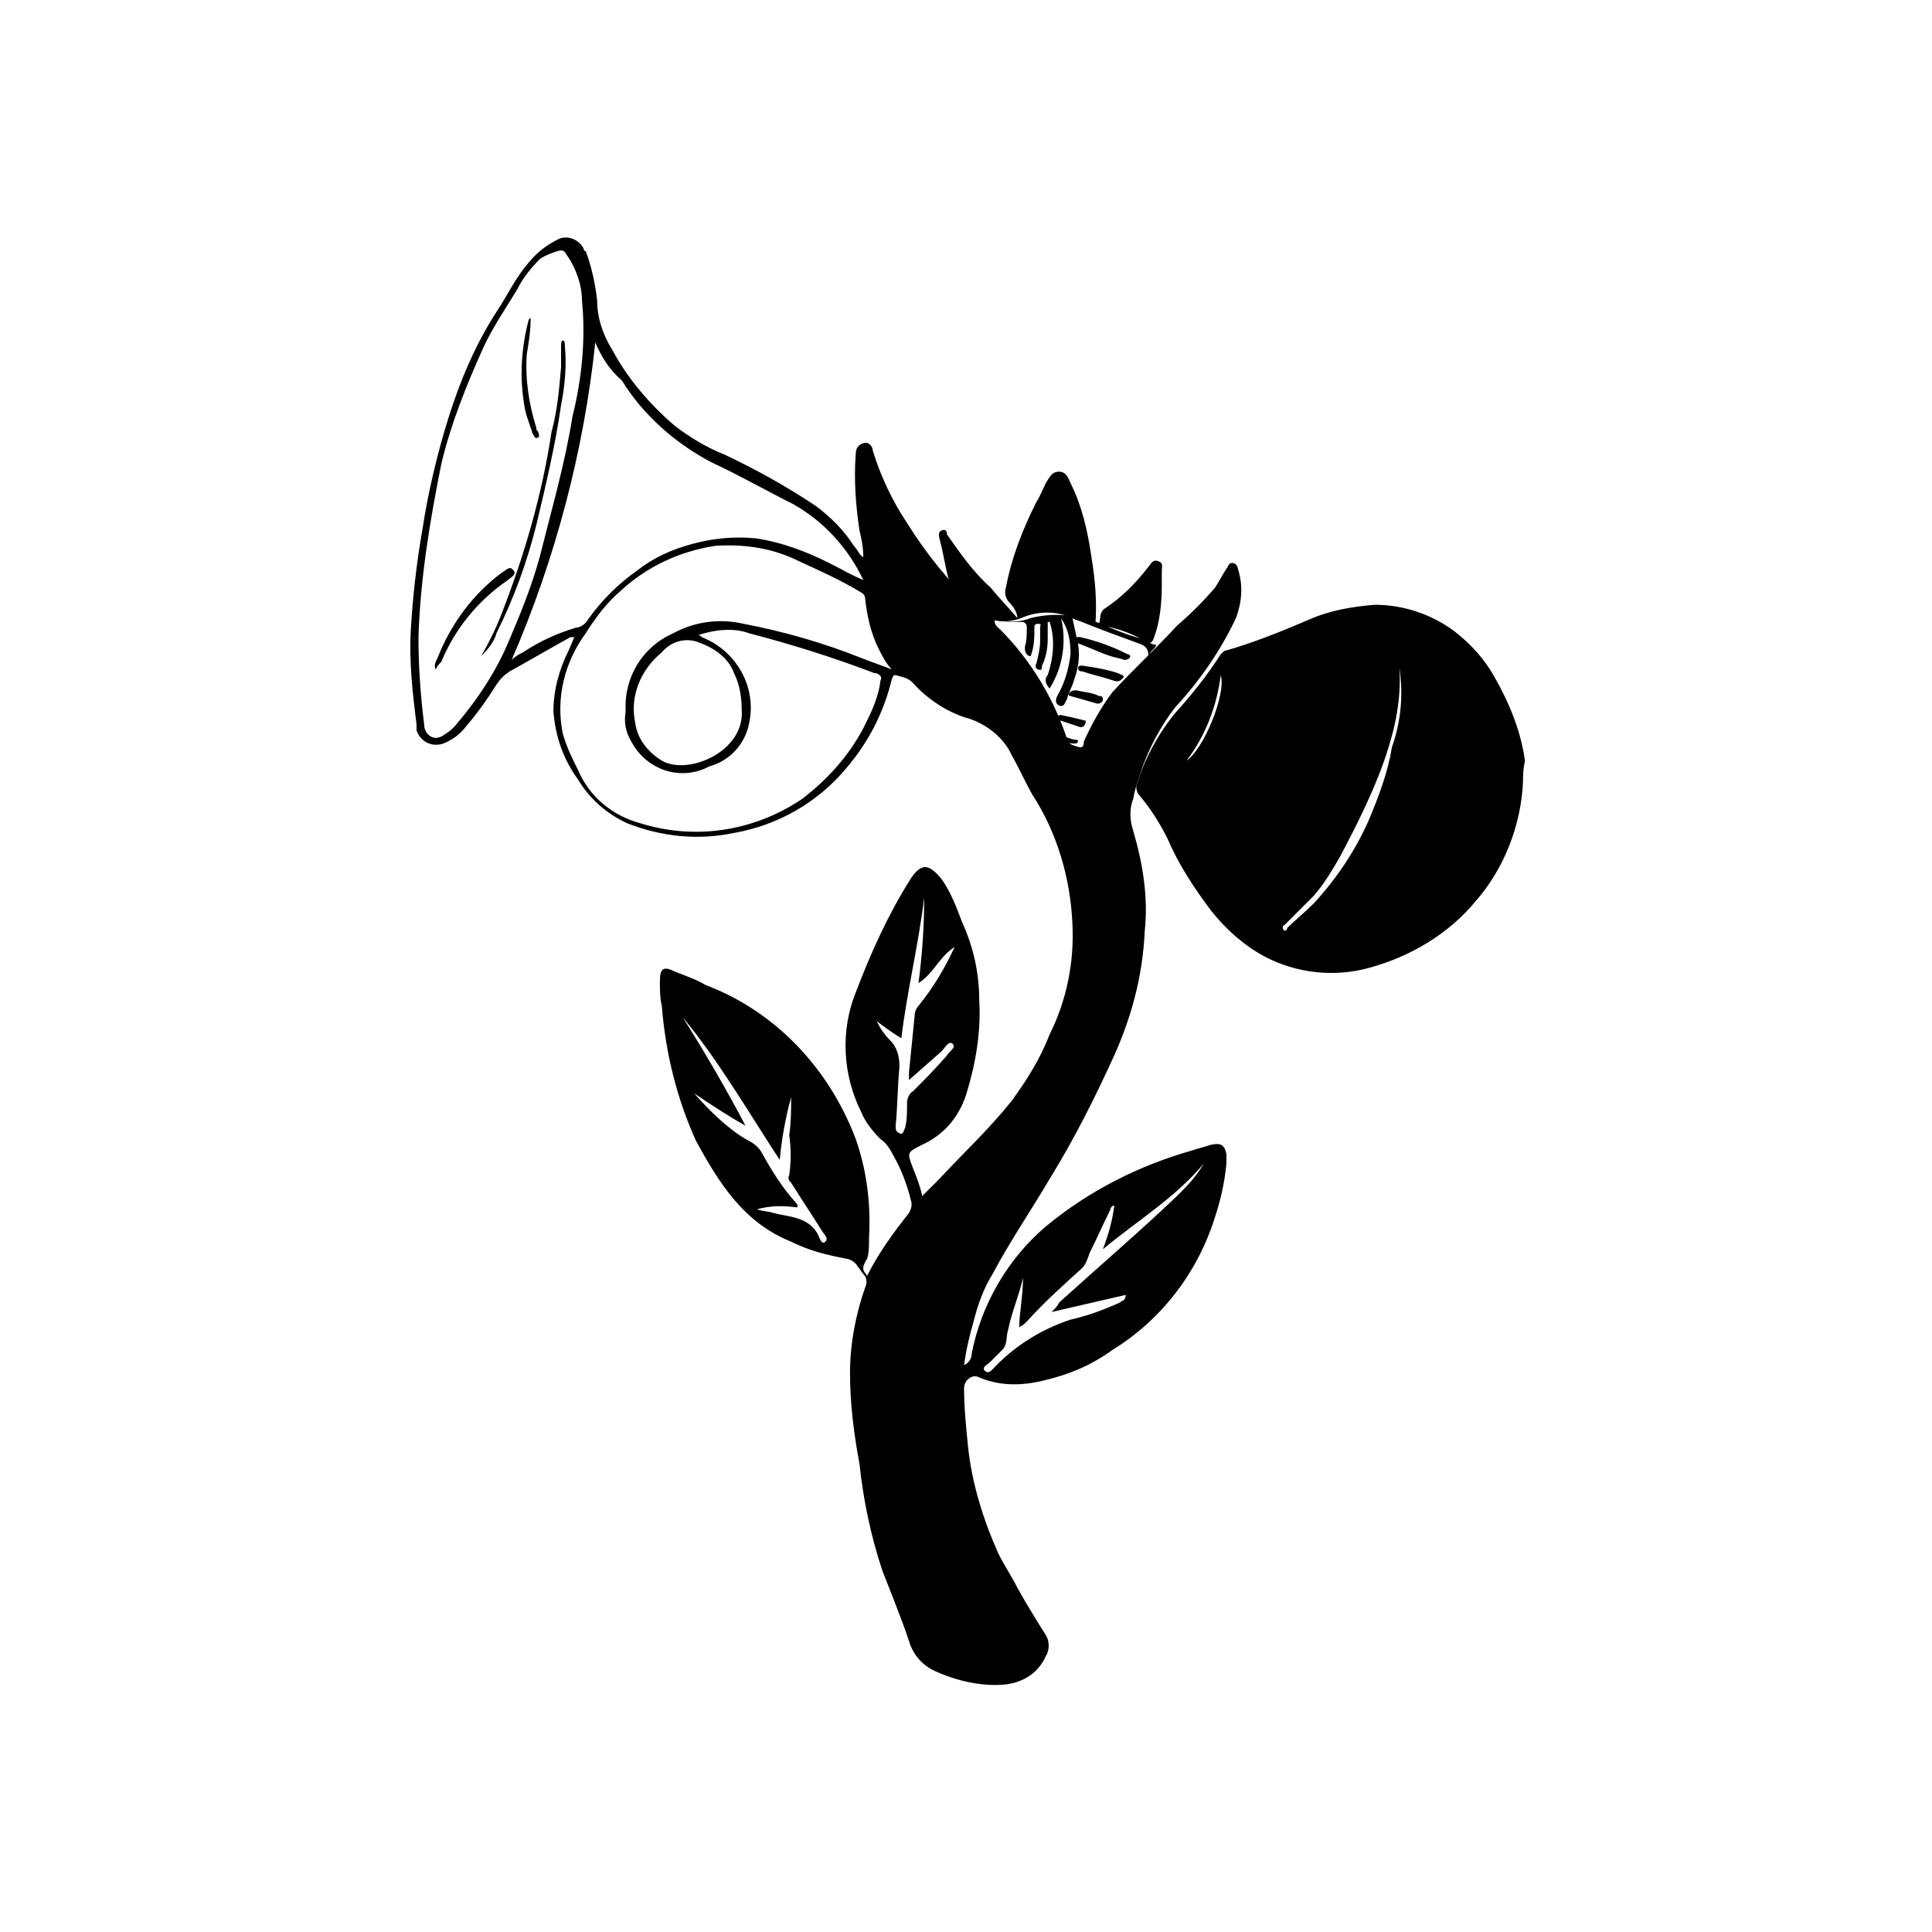 <?xml version="1.0" encoding="UTF-8"?>
<!-- Uploaded to: SVG Repo, www.svgrepo.com, Generator: SVG Repo Mixer Tools -->
<svg fill="#000000" width="800px" height="800px" version="1.1" viewBox="144 144 512 512" xmlns="http://www.w3.org/2000/svg">
 <g>
  <path d="m396.98 394.96c-4.031 2.519-5.543 7.055-9.574 9.574 1.008-7.559 1.512-15.113 1.512-22.672-1.512 12.594-4.535 24.688-6.047 37.281-2.519-1.512-4.535-3.023-6.551-4.535 1.008 2.016 2.016 3.527 3.527 5.039 2.016 2.016 2.519 4.535 2.519 7.055-0.504 5.039-0.504 10.578-1.008 15.617 0 1.008 0 1.512 1.008 2.016 1.008 0.504 1.008-0.504 1.512-1.512 0.504-2.016 0.504-4.031 0.504-6.551 0-1.008 0.504-2.519 1.512-3.023 3.023-3.023 6.047-6.047 9.07-9.574 0.504-1.008 2.519-2.016 1.512-3.023-1.008-1.008-2.016 1.008-3.023 2.016l-8.566 7.559v-2.016l1.512-15.113c0-1.008 0.504-2.016 1.008-2.519 4.031-5.039 7.055-10.078 9.574-15.617m-55.418 47.359c-4.535-2.519-9.07-5.543-13.602-8.566 4.031 4.535 8.566 9.07 13.602 12.09 2.016 1.008 3.527 2.016 4.535 4.031 2.519 4.535 5.039 8.566 8.566 12.594 0.504 0.504 1.008 1.008 0.504 1.512-3.527-0.504-7.055-0.504-10.578 0.504 1.512 0.504 3.023 0.504 4.535 1.008 4.031 1.008 9.07 1.008 11.586 5.543 0.504 1.008 1.008 3.023 2.016 2.016 1.008-1.008-0.504-2.016-1.008-3.023-2.519-4.031-5.543-8.566-8.062-12.594-0.504-0.504-1.008-1.008-0.504-2.016 0.504-3.527 0.504-7.055 0-10.578 0.504-3.527 0.504-6.551 0.504-10.078-1.512 5.543-2.519 11.082-3.023 16.625-8.566-13.098-16.121-26.199-25.695-37.785 6.047 9.574 11.586 19.145 16.625 28.719m73.555 40.305c-1.008 4.535-3.023 9.07-4.031 14.105-0.504 1.512 0 3.527-1.512 5.039l-3.023 3.023c-1.008 1.008-2.519 1.512-1.512 2.519 1.008 1.008 2.016-0.504 3.023-1.512 5.543-5.543 12.09-9.574 19.648-12.09 4.535-1.008 8.566-2.519 13.098-4.535 0.504-0.504 1.512-0.504 1.512-2.016l-19.648 4.535c1.008-1.008 1.512-1.512 2.016-2.519 10.578-9.574 21.16-18.641 31.234-28.215 2.519-2.519 5.039-5.039 7.055-8.566-7.559 9.07-17.633 15.113-26.703 22.672 1.512-4.031 2.519-7.559 3.023-11.586-0.504 0-1.008 0.504-1.008 1.008-2.016 4.031-3.527 7.559-5.543 11.586-0.504 1.512-1.008 3.023-2.016 4.031-5.039 4.535-10.078 9.07-14.609 14.105-0.504 0.504-1.008 1.008-2.016 1.512 0-3.527 1.008-8.566 1.008-13.098m-74.559-150.64c0-3.023-0.504-6.551-2.016-9.574-1.512-4.031-5.039-6.551-9.07-8.062-3.527-1.512-7.559-0.504-10.078 2.519-5.543 4.535-8.566 11.586-7.055 18.641 0.504 4.031 3.023 7.559 7.055 10.078 7.055 4.031 22.168-2.519 21.16-13.602m-38.793-97.234c-3.023 28.719-10.578 57.434-22.168 84.137 1.008-1.008 2.016-1.512 3.023-2.016 4.535-3.023 9.07-5.039 14.105-6.551 1.008 0 2.519-1.008 3.023-2.016 3.527-5.039 8.062-9.574 13.098-13.098 4.535-3.527 9.07-5.543 14.609-7.055 5.543-1.512 11.082-2.016 16.625-1.512 7.055 1.008 13.602 3.527 19.648 6.551 3.023 1.512 5.543 3.023 9.07 4.535-4.031-8.566-10.578-15.617-18.641-20.152-7.055-3.527-14.105-7.559-21.664-11.082-9.574-5.039-18.137-12.594-23.68-21.664-3.527-3.023-5.543-6.551-7.055-10.078m-46.855 78.09c0 7.559 0.504 15.113 1.512 23.176 0 2.016 1.512 3.527 3.023 3.527 1.008 0 2.016-0.504 2.519-1.008 1.008-0.504 2.016-1.512 2.519-2.016 6.047-7.055 11.082-14.609 14.609-23.176 3.023-7.055 6.047-14.609 8.062-22.168 3.023-12.09 6.551-24.184 8.566-36.777 2.519-10.078 3.527-20.656 2.519-30.73 0-4.031-1.512-8.566-4.031-12.09-0.504-1.008-1.008-1.512-2.519-1.008-1.512 0.504-3.023 1.008-4.535 2.016-2.519 2.519-4.535 5.039-6.047 8.062-3.023 5.039-6.551 10.078-9.07 15.617-4.535 10.078-8.566 20.152-11.082 30.73-3.023 15.113-5.543 30.23-6.047 45.848m74.059-0.504c0.504 0 0.504 0 1.008 0.504 9.07 3.527 14.609 13.098 12.594 22.672-1.008 5.543-5.039 10.078-10.578 11.586-7.559 4.031-16.625 1.008-20.656-6.551-1.512-2.519-2.016-5.039-1.512-8.062-0.504-9.07 4.535-17.129 12.594-20.656 5.543-3.023 12.09-4.031 18.641-2.519 10.578 2.016 21.16 5.039 31.234 9.07 2.519 1.008 5.543 2.016 8.062 3.023-1.512-1.512-2.519-3.527-3.527-5.543-2.016-4.031-3.023-8.566-3.527-13.098 0-1.008-0.504-1.512-1.512-2.016-5.039-3.023-10.578-5.543-16.121-8.062-7.055-3.527-14.609-4.535-22.168-4.031-9.574 1.512-18.137 5.543-25.191 12.09-3.527 3.023-6.551 7.055-9.07 11.082-5.543 7.559-8.062 17.129-6.047 26.703 1.008 3.527 2.519 6.551 4.031 9.574 3.023 7.055 9.07 12.09 16.625 14.105 14.609 4.535 30.23 2.016 42.824-6.551 6.551-5.039 12.09-11.082 16.121-18.641 2.016-4.031 4.031-8.062 4.535-12.594 0.504-1.008 0-1.512-1.008-2.016h-0.504c-10.578-4.031-21.664-7.559-33.25-10.578-4.031-1.512-9.07-1.008-13.602 0.504m44.84 169.79c3.023-6.047 7.055-11.586 11.082-16.625 0.504-1.008 1.008-2.016 0.504-3.527-1.008-4.031-2.519-8.062-4.535-11.586-1.008-2.016-2.016-3.527-3.527-4.535-2.016-2.016-4.031-4.535-5.039-7.055-5.039-10.078-5.543-21.664-1.512-31.738 4.031-10.578 8.566-20.656 14.609-30.23 3.023-4.535 5.039-3.527 8.062 0 2.519 3.527 4.031 7.559 5.543 11.586 3.023 6.551 4.535 13.602 4.535 20.656 0.504 8.566-1.008 17.129-3.527 25.191-2.016 6.047-6.047 10.578-11.586 13.098-4.031 2.016-4.031 2.016-2.519 6.047 1.008 2.519 2.016 5.039 2.519 7.559l4.535-4.535c6.551-7.055 13.098-13.098 19.145-20.656 4.031-5.543 7.559-11.082 10.078-17.633 4.535-9.07 6.551-19.145 6.047-29.223-0.504-12.09-4.031-24.184-10.578-34.258-2.016-3.527-3.527-7.055-5.543-10.578-2.016-4.535-6.551-8.062-11.082-9.574-5.543-1.512-11.082-5.039-15.113-9.574-1.512-1.512-3.023-1.512-4.535-2.016-1.008 0-0.504 0.504-1.008 1.008-2.016 8.566-6.047 16.625-12.09 23.68-7.559 9.07-18.137 15.113-29.727 17.129-9.574 2.016-19.145 1.008-28.215-2.519-5.543-2.519-10.078-6.551-13.098-11.586-4.031-5.543-6.047-11.586-6.551-18.137 0-5.543 1.512-11.082 4.031-16.121 0.504-1.008 1.008-2.519 1.512-3.527h-1.008c-5.543 3.023-10.578 6.047-16.121 9.07-1.512 1.008-2.519 2.016-3.527 3.527-2.519 4.031-5.039 7.559-8.062 11.082-1.512 2.016-3.527 3.527-6.047 4.535-3.023 1.008-6.047-0.504-7.055-3.527v-1.512c-1.008-8.062-2.016-16.625-1.512-25.191 0.504-8.566 1.512-17.633 3.023-26.199 1.512-10.078 4.031-20.656 7.055-30.23s7.055-19.145 12.594-27.711c3.023-4.535 5.039-9.07 8.566-13.098 2.016-2.519 4.535-4.535 7.559-6.047 2.519-1.512 6.047 0 7.055 2.519 0 0 0 0.504 0.504 0.504 1.512 4.031 2.519 8.566 3.023 13.098 0 4.535 1.512 9.07 4.031 13.098 4.031 7.559 10.078 14.609 16.625 20.152 4.031 3.023 8.062 5.543 13.098 7.559 8.566 4.031 16.625 8.566 24.184 13.602 4.031 3.023 7.559 6.551 10.078 10.578 1.008 1.008 1.512 2.519 2.519 3.023 0-2.519-0.504-5.039-1.008-7.055-1.008-6.551-1.512-13.602-1.008-20.152 0-1.512 0.504-2.519 2.016-3.023 1.512-0.504 2.519 1.008 2.519 2.016 2.016 6.551 5.039 13.098 9.07 19.145 5.039 8.062 11.082 15.617 18.137 22.168 4.031 3.527 9.574 5.039 14.609 3.023 6.047-1.512 12.594-1.008 18.641 1.512 3.527 1.512 7.055 3.023 11.082 4.031 1.512 0.504 2.016 1.512 3.527 1.512 0 1.008-1.512 1.512-2.016 3.023 0-2.519-1.512-3.023-3.023-3.527-5.543-2.016-11.082-4.031-17.129-6.551 0.504 2.519 1.008 4.535 1.512 7.055 0.504 3.023 0 6.551-1.008 9.07-0.504 2.016-1.512 3.527-2.016 5.543-0.504 0.504-0.504 2.016-2.016 1.512-1.008-0.504-1.008-1.512-0.504-2.519 2.016-3.527 3.023-7.055 3.527-11.082 0-3.527-0.504-6.551-2.519-9.574 1.512 6.047 0.504 13.098-3.023 18.641-1.008-1.008-1.512-2.519-0.504-3.527 1.512-4.535 2.016-9.574 0.504-14.105h-0.504v4.535c0 2.519-0.504 5.039-1.512 7.055 0 0.504 0 1.512-1.008 1.008-0.504 0-1.008-1.008-0.504-1.512 0.504-2.016 1.008-4.031 1.008-6.047v-3.527c0-0.504 0.504-1.008-0.504-1.008-1.008 0-1.008 0.504-1.008 1.008 0 2.519 0 5.039-1.008 7.559-1.008 0-1.512-1.008-1.512-2.016v-0.504c0.504-1.512 0.504-3.527 0.504-5.039 0-1.008-0.504-1.512-1.512-1.512-2.519 0-4.535 0-7.055-0.504 0 1.512 1.008 2.016 1.512 2.519 8.062 8.062 14.105 18.137 17.633 28.719 0.504 2.016 2.016 2.016 3.527 2.519 1.008 0 1.008-1.008 1.008-1.512 2.016-4.535 4.535-9.07 7.559-13.098 5.543-6.047 11.586-11.586 17.129-17.633 3.527-3.023 7.055-6.551 10.078-10.078 1.008-1.512 2.016-3.527 3.023-5.039 0.504-0.504 0.504-1.512 1.512-1.512 1.008 0 1.512 1.008 1.512 1.512 1.512 4.535 1.008 9.07-0.504 13.098-4.031 8.566-9.574 16.625-16.121 23.68-3.527 4.535-6.551 10.078-8.566 15.617-1.008 3.023-2.016 5.543-2.519 8.566-1.008 2.519-1.008 5.543 0 8.566 2.519 8.566 4.031 17.633 3.023 26.703-0.504 11.586-3.527 22.672-8.062 32.746-5.039 11.082-10.578 22.168-17.129 32.746-5.039 8.566-10.578 16.625-15.113 25.191-2.519 4.031-4.031 8.566-5.039 12.594-1.008 3.527-2.016 7.559-2.519 11.586 1.008-0.504 2.016-1.512 2.016-3.023 2.519-13.098 9.574-25.191 19.648-33.754 11.586-9.574 24.688-16.121 38.793-20.152 1.512-0.504 3.527-1.008 5.039-1.512 2.519-0.504 3.527 0 4.031 2.519v2.519c-0.504 5.039-1.512 9.574-3.023 14.105-4.535 14.609-14.105 27.207-27.207 35.266-5.543 4.031-11.586 6.551-18.137 8.062-6.047 1.512-12.09 1.512-17.633-1.008-1.512-0.504-3.527 1.008-3.527 3.023 0 5.039 0.504 10.078 1.008 15.113 1.008 10.078 4.031 19.648 8.062 28.719 1.512 3.023 3.527 6.047 5.039 9.07 2.519 4.535 5.039 8.566 7.559 12.594 1.008 1.512 1.008 4.031 0 5.543-2.016 4.535-6.047 7.055-11.082 7.559-6.047 0.504-12.594-1.008-18.137-3.527-3.527-1.512-6.047-4.535-7.055-8.062-2.016-6.047-4.535-12.09-7.055-18.641-3.023-9.07-5.039-18.641-6.047-28.215-1.512-8.062-2.519-16.121-2.519-24.184 0-7.559 1.512-15.617 4.031-22.672 0.504-1.008 0.504-2.519-0.504-3.527-0.504-0.504-1.008-1.512-1.512-2.016-0.504-1.008-2.016-2.016-3.023-2.016-5.039-1.008-9.574-2.016-14.609-4.535-12.594-5.039-19.145-15.617-25.191-26.703-5.039-11.082-8.062-23.176-9.07-35.77-0.504-2.016-0.504-4.535-0.504-6.551 0-3.527 1.008-4.031 4.031-2.519 2.519 1.008 5.543 2.016 8.062 3.527 18.641 7.055 32.746 22.168 39.801 40.809 3.023 8.566 4.031 17.633 3.527 26.199 0 2.016 0 4.031-0.504 5.543-2.016 3.023-0.504 3.527 0 4.535"/>
  <path d="m467.51 322.91c-1.008 8.062-4.031 16.121-9.07 22.672 4.535-3.023 10.578-17.633 9.07-22.672m47.359-2.016c0.504 8.062-1.008 15.617-3.527 23.176-3.023 9.07-7.559 18.137-12.09 26.703-2.016 3.527-4.031 7.055-7.055 10.578l-7.559 7.559c-0.504 0.504-1.008 0.504-0.504 1.512 0.504 0.504 1.008 0 1.008-0.504 2.016-2.016 4.535-4.031 7.055-6.551 6.047-6.551 11.082-14.105 14.609-22.168 2.519-6.047 5.039-12.594 6.047-19.145 2.519-7.055 3.023-14.105 2.016-21.16m32.746 30.23c-0.504 11.586-5.039 23.176-12.594 31.738-7.055 8.566-17.129 14.609-28.215 17.633-9.07 2.519-19.145 1.512-27.711-3.023-5.543-3.023-10.078-7.055-14.105-12.09-4.535-6.047-8.566-12.09-11.586-19.145-2.016-4.031-4.535-8.062-7.559-11.586-0.504-0.504-1.008-2.016-0.504-3.023 2.016-6.551 5.543-13.098 10.078-18.641 4.535-5.039 8.566-10.078 12.09-15.617 0.504-0.504 1.008-1.008 1.512-1.008 7.055-2.016 14.609-5.039 21.664-8.062 5.543-2.519 11.586-3.527 17.633-4.031 7.559 0 15.113 2.519 21.16 7.055 4.535 3.527 8.062 7.559 10.578 12.09 4.031 7.055 7.055 14.609 8.062 22.168-0.504 2.519-0.504 4.031-0.504 5.543m-113.36-41.312c-1.512-0.504-3.023-1.008-5.039-1.512-4.535-2.519-10.078-2.519-14.609-0.504-2.519 1.008-5.039 1.008-7.559 0.504-1.512 0-3.023-1.008-4.031-2.016-1.512-1.512-3.023-3.023-4.535-4.031-1.512-1.008-2.519-3.023-3.023-4.535-1.008-3.527-1.512-7.559-2.519-11.082 0-0.504-0.504-1.512 0.504-2.016 1.008-0.504 1.512 0 1.512 1.008 3.527 5.039 7.055 10.078 11.586 14.105 2.016 2.519 4.535 5.039 7.055 8.062 0-1.512-1.008-3.023-2.016-4.031-1.008-1.008-1.512-2.519-1.008-4.031 1.512-8.062 4.535-15.617 8.062-22.672 1.008-1.512 1.512-3.023 2.519-5.039 1.008-1.512 1.512-3.023 3.527-3.023s2.519 2.016 3.023 3.023c3.023 6.047 4.535 12.594 5.543 19.648 1.008 6.047 1.512 12.09 1.008 18.137m17.633-10.574c0 4.535-0.504 9.574-2.016 13.602-0.504 1.512-1.008 2.016-2.519 1.008-3.527-2.016-7.559-3.527-11.586-4.031-0.504 0-1.008 0-0.504-0.504 0.504-1.512 0-3.023 1.512-4.031 4.535-3.023 8.062-6.551 11.586-11.082 0.504-0.504 1.008-2.016 2.519-1.512 1.512 0.504 1.008 1.512 1.008 2.519v4.031m-21.664 13.602c4.535 1.008 8.566 2.519 12.594 4.535 0.504 0 1.008 0.504 0.504 1.008-0.504 0.504-1.008 0.504-1.512 0.504-1.008-0.504-2.016-0.504-3.527-1.008-3.023-1.008-6.047-2.519-9.07-3.527-0.504 0-1.008-0.504-1.008-1.008s1.512-0.504 2.016-0.504m11.594 10.578c-0.504 0.504-1.008 1.512-2.519 1.008-3.023-1.008-5.543-1.512-8.566-2.519-0.504 0-1.008 0-1.008-1.008 0-0.504 1.008-0.504 1.008-0.504 3.527 0.504 6.551 1.008 9.574 2.016 1.008 0.504 1.512 0.504 1.512 1.008m-12.598 3.527c2.016 0.504 4.031 0.504 6.047 1.512 0.504 0 1.008 0 1.008 1.008 0 0.504-0.504 1.008-1.512 1.008l-7.055-2.016c-0.504 0-0.504-0.504-0.504-0.504 0.504-1.008 1.512-1.008 2.016-1.008m2.519 8.062c0 1.512-1.008 2.016-2.016 1.512l-4.535-1.512c-0.504 0-1.008-0.504-1.008-1.008s1.008-0.504 1.008-0.504c2.519 0.504 4.535 1.008 6.551 1.512m-6.047 4.031c1.512 0.504 2.519 1.008 3.527 1.008 0.504 0 0.504 0.504 0.504 0.504l-0.504 0.504c-1.512 0-3.023 0-3.527-2.016m-154.16-21.16c2.016-3.527 4.031-7.559 5.543-11.586 6.047-15.617 10.578-31.234 13.098-47.863 1.512-5.543 2.016-11.082 2.519-17.129v-5.543c0-0.504 0-1.512 0.504-1.512s0.504 1.008 0.504 1.512c0.504 5.039 0 10.578-1.008 15.617-1.512 10.578-4.031 21.16-6.551 31.738-2.519 10.078-6.047 19.648-10.578 28.719-0.504 2.016-2.016 4.031-4.031 6.047"/>
  <path d="m259.44 321.4c-0.504-1.008 0-2.016 0.504-3.023 3.527-9.07 9.574-17.129 17.129-22.672 1.008-0.504 2.016-2.016 3.023-0.504 1.008 1.008-1.008 2.016-1.512 2.519-8.062 5.543-14.105 13.098-17.633 21.664-0.504 0.504-1.008 1.008-1.512 2.016m25.188-93.203c0 3.527-0.504 6.551-1.008 9.574-0.504 6.551 0.504 13.098 2.519 19.648 0 0.504 0 0.504 0.504 1.008 0 0.504 0.504 1.008 0 1.512-1.008 0.504-1.008-0.504-1.512-1.008-0.504-2.016-1.512-4.031-2.016-6.551-1.512-8.062-1.008-16.121 1.008-23.68l0.504-0.504"/>
 </g>
</svg>